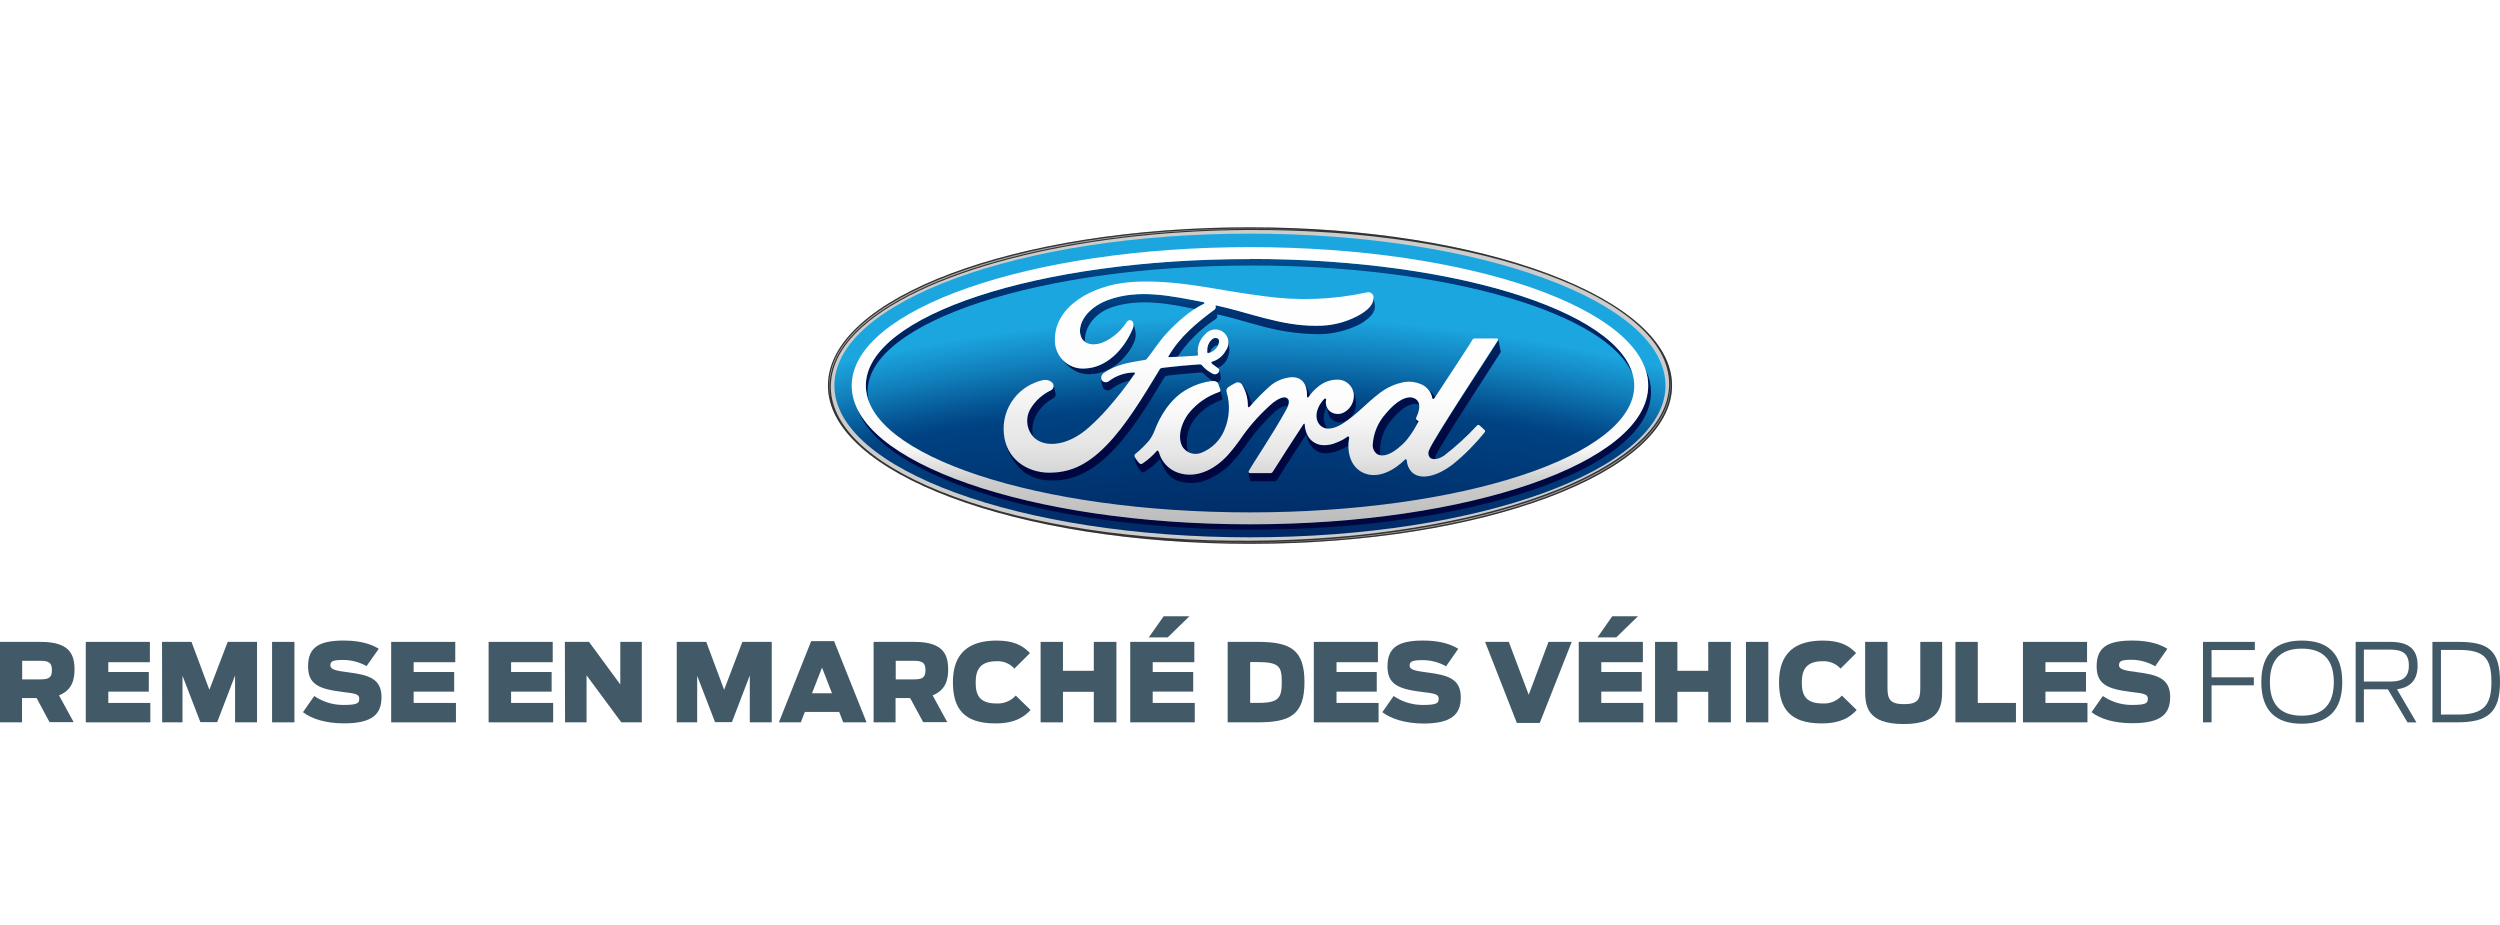 <svg width="300" height="111" viewBox="0 0 300 111" fill="none" xmlns="http://www.w3.org/2000/svg">
<rect width="300" height="111" fill="white"/>
<path d="M149.997 27.277C121.882 27.277 99.353 35.705 99.353 46.268C99.353 56.831 122.068 65.259 149.997 65.259C177.925 65.259 200.647 56.737 200.647 46.268C200.647 35.798 177.925 27.277 149.997 27.277ZM200.332 44.8C200.332 44.893 200.368 44.986 200.382 45.079C200.368 45.015 200.354 44.893 200.332 44.8V44.8Z" fill="#CCCCCC"/>
<path d="M149.996 28.036C122.447 28.036 100.126 36.178 100.126 46.261C100.126 56.344 122.447 64.479 149.996 64.479C177.545 64.479 199.859 56.33 199.859 46.261C199.859 36.192 177.552 28.036 149.996 28.036Z" fill="url(#paint0_radial_213_12254)"/>
<path d="M104.115 46.963C104.115 38.62 124.761 31.86 150.226 31.86C173.65 31.86 192.992 37.589 195.942 44.986C193.98 37.195 174.158 31.072 149.996 31.072C124.524 31.072 103.9 37.854 103.9 46.261C103.902 46.953 104.039 47.639 104.301 48.28C104.183 47.851 104.12 47.408 104.115 46.963V46.963Z" fill="url(#paint1_linear_213_12254)"/>
<path d="M197.474 44.364C197.678 44.976 197.782 45.617 197.782 46.262C197.782 55.449 176.384 62.897 149.996 62.897C126.507 62.897 106.979 56.996 102.961 49.234C106.012 57.326 126.063 63.556 150.339 63.556C176.728 63.556 198.118 56.173 198.118 47.085C198.112 46.141 197.892 45.211 197.474 44.364V44.364Z" fill="url(#paint2_linear_213_12254)"/>
<path d="M158.898 47.879C157.831 48.996 157.745 50.435 158.447 51.087C158.678 51.301 158.977 51.428 159.292 51.445C159.024 51.066 158.872 50.617 158.854 50.153C158.836 49.689 158.953 49.23 159.191 48.831C159.083 48.555 159.061 48.253 159.127 47.965C159.148 47.879 159.041 47.757 158.898 47.879Z" fill="url(#paint3_linear_213_12254)"/>
<path d="M169.947 50.293C169.946 50.276 169.946 50.259 169.947 50.243V50.243C169.947 50.414 170.004 50.73 170.04 50.959L170.212 50.622C170.255 50.529 170.212 50.501 170.212 50.486C170.212 50.472 169.961 50.379 169.947 50.293Z" fill="url(#paint4_linear_213_12254)"/>
<path d="M171.867 47.743C171.867 47.922 172.017 47.944 172.132 47.786L172.232 47.629L172.139 47.5C171.864 47.182 171.567 46.883 171.251 46.605C171.583 46.901 171.801 47.304 171.867 47.743V47.743Z" fill="url(#paint5_linear_213_12254)"/>
<path d="M157.043 47.615L157.186 47.422C157.03 46.873 156.772 46.358 156.427 45.904C156.736 46.4 156.876 46.983 156.828 47.565C156.821 47.758 156.957 47.744 157.043 47.615Z" fill="url(#paint6_linear_213_12254)"/>
<path d="M165.284 54.504C165.403 54.567 165.531 54.611 165.664 54.633C165.623 54.474 165.602 54.31 165.599 54.146C165.589 52.774 166.078 51.446 166.974 50.408C168.185 48.918 169.459 48.173 170.34 48.589C170.321 48.416 170.255 48.251 170.151 48.111C170.046 47.971 169.907 47.862 169.746 47.794C168.865 47.371 167.519 48.152 166.301 49.649C165.384 50.669 164.836 51.968 164.747 53.337C164.728 53.561 164.768 53.787 164.862 53.991C164.956 54.196 165.102 54.372 165.284 54.504V54.504Z" fill="url(#paint7_linear_213_12254)"/>
<path d="M146.531 48.03C146.561 48.021 146.589 48.006 146.613 47.986C146.637 47.965 146.657 47.94 146.67 47.912C146.684 47.883 146.691 47.852 146.692 47.821C146.693 47.789 146.687 47.758 146.674 47.729C146.624 47.493 146.459 46.898 146.409 46.755C146.42 46.784 146.425 46.815 146.423 46.846C146.422 46.877 146.414 46.908 146.399 46.935C146.385 46.963 146.365 46.987 146.341 47.007C146.317 47.026 146.289 47.041 146.259 47.049C144.819 47.539 143.549 48.431 142.599 49.62C141.54 51.052 141.246 52.77 141.962 53.759C142.118 53.974 142.322 54.15 142.556 54.274C142.377 53.591 142.356 52.876 142.495 52.183C142.634 51.491 142.929 50.839 143.359 50.278C144.173 49.234 145.276 48.452 146.531 48.03V48.03Z" fill="url(#paint8_linear_213_12254)"/>
<path d="M161.639 52.399C161.25 52.683 160.824 52.912 160.372 53.079C159.889 53.302 159.363 53.414 158.832 53.408C158.449 53.412 158.072 53.315 157.738 53.128C157.404 52.941 157.124 52.67 156.927 52.342C156.677 51.892 156.539 51.388 156.526 50.873C156.526 50.831 156.455 50.737 156.383 50.873C155.123 52.8 153.941 54.669 152.688 56.602C152.663 56.648 152.626 56.686 152.583 56.713C152.539 56.741 152.489 56.757 152.437 56.76C151.664 56.76 150.819 56.76 149.967 56.76C149.931 56.764 149.895 56.757 149.864 56.739C149.833 56.721 149.808 56.693 149.795 56.66C149.859 56.953 149.967 57.498 149.995 57.626C150.005 57.667 150.03 57.702 150.064 57.726C150.098 57.75 150.14 57.76 150.181 57.755H152.981C153.033 57.751 153.082 57.734 153.126 57.707C153.169 57.68 153.206 57.642 153.232 57.598C154.378 55.815 155.588 53.881 156.755 52.098C156.852 52.754 157.152 53.363 157.615 53.838C157.829 54.032 158.08 54.181 158.353 54.276C158.626 54.371 158.916 54.409 159.204 54.39C159.861 54.343 160.501 54.166 161.088 53.867C161.326 53.767 161.553 53.645 161.768 53.502C161.767 53.172 161.798 52.844 161.861 52.52C161.861 52.52 161.833 52.27 161.639 52.399Z" fill="url(#paint9_linear_213_12254)"/>
<path d="M161.626 50.407C161.999 50.197 162.3 49.88 162.492 49.497C162.683 49.115 162.756 48.683 162.7 48.259C162.664 47.693 162.508 47.141 162.242 46.641C162.423 46.998 162.489 47.404 162.428 47.801C162.384 48.162 162.253 48.507 162.046 48.806C161.839 49.106 161.562 49.35 161.24 49.519C160.968 49.662 160.66 49.721 160.355 49.688C160.05 49.655 159.762 49.531 159.528 49.333C159.389 49.202 159.279 49.044 159.206 48.868C159.269 49.277 159.392 49.676 159.571 50.049C159.679 50.212 159.818 50.352 159.982 50.459C160.145 50.566 160.329 50.639 160.521 50.672C160.714 50.706 160.911 50.7 161.101 50.654C161.291 50.609 161.47 50.525 161.626 50.407Z" fill="url(#paint10_linear_213_12254)"/>
<path d="M180.053 42.05L179.809 40.718C179.822 40.751 179.822 40.787 179.809 40.819C179.423 41.485 172.011 52.778 171.538 53.952C171.463 54.082 171.424 54.229 171.424 54.378C171.424 54.528 171.463 54.675 171.538 54.804C171.611 54.9 171.707 54.976 171.818 55.025C171.928 55.074 172.048 55.094 172.168 55.084C172.2 54.921 172.25 54.762 172.319 54.611C172.784 53.437 179.731 42.881 180.11 42.215C180.113 42.155 180.093 42.096 180.053 42.05Z" fill="url(#paint11_linear_213_12254)"/>
<path d="M148.959 46.075L149.016 46.146C149.488 46.918 149.736 47.806 149.732 48.71C149.732 48.918 149.847 48.925 149.947 48.817L150.212 48.538C150.077 48.044 149.895 47.565 149.668 47.106C149.482 46.73 149.243 46.383 148.959 46.075Z" fill="url(#paint12_linear_213_12254)"/>
<path d="M153.04 49.348C153.563 48.904 154.136 48.632 154.472 48.753C154.687 48.202 154.587 47.901 154.358 47.751C154.007 47.522 153.312 47.865 152.725 48.309C151.363 49.474 150.147 50.799 149.102 52.255C148.544 53.084 147.934 53.875 147.276 54.626C145.621 56.416 143.437 57.447 141.332 56.731C140.777 56.543 140.277 56.223 139.875 55.797C139.473 55.371 139.181 54.853 139.026 54.289C138.961 54.067 138.84 54.002 138.725 54.153C138.246 54.697 137.7 55.178 137.1 55.585C137.054 55.629 136.996 55.659 136.934 55.672C136.872 55.684 136.808 55.679 136.749 55.657C136.494 55.41 136.277 55.128 136.104 54.819C136.102 54.8 136.102 54.781 136.104 54.762V54.762C136.138 55.178 136.265 55.582 136.477 55.943C136.61 56.205 136.782 56.447 136.985 56.659C137.041 56.68 137.101 56.688 137.161 56.682C137.221 56.676 137.278 56.656 137.329 56.623C137.969 56.257 138.547 55.79 139.04 55.241C139.059 55.219 139.084 55.202 139.112 55.194C139.14 55.185 139.17 55.185 139.199 55.193C139.227 55.202 139.252 55.218 139.271 55.241C139.29 55.263 139.302 55.291 139.305 55.32C139.461 55.783 139.68 56.221 139.957 56.623C140.331 57.184 140.896 57.588 141.547 57.762C142.649 58.079 143.827 58.008 144.884 57.562C146.067 57.059 147.125 56.304 147.984 55.349C148.645 54.599 149.258 53.807 149.818 52.978C150.77 51.665 151.849 50.449 153.04 49.348V49.348Z" fill="url(#paint13_linear_213_12254)"/>
<path d="M123.952 52.298C123.79 51.479 123.914 50.63 124.303 49.892C124.757 49.021 125.46 48.306 126.322 47.836C126.644 47.636 126.78 47.442 126.594 46.92C126.544 46.769 126.508 46.497 126.451 46.261C126.464 46.371 126.442 46.482 126.388 46.578C126.334 46.675 126.251 46.752 126.15 46.798C125.093 47.296 124.213 48.106 123.63 49.118C123.385 49.576 123.268 50.091 123.294 50.609C123.319 51.128 123.484 51.63 123.773 52.061L123.952 52.298Z" fill="url(#paint14_linear_213_12254)"/>
<path d="M130.217 41.034C130.031 39.759 130.984 37.675 133.483 36.851C136.755 35.77 140.4 36.45 143.337 37.081C143.745 36.823 144.103 36.644 144.461 36.45C144.64 36.357 144.461 36.243 144.382 36.243C140.601 35.527 136.67 34.617 132.924 36.006C130.325 36.98 129.179 39.043 129.73 40.418C129.826 40.668 129.996 40.883 130.217 41.034Z" fill="url(#paint15_linear_213_12254)"/>
<path d="M140.215 45.065C141.461 44.907 142.578 44.836 143.673 44.736C144.003 44.7 144.253 44.671 144.389 44.793C144.74 45.147 145.13 45.462 145.55 45.731C145.727 45.718 145.903 45.772 146.044 45.881C146.165 45.865 146.278 45.809 146.366 45.724C146.423 45.667 146.465 45.596 146.487 45.518C146.51 45.441 146.512 45.359 146.495 45.28C146.456 44.954 146.386 44.633 146.287 44.32C146.313 44.392 146.317 44.469 146.3 44.543C146.282 44.617 146.243 44.684 146.187 44.736C146.138 44.795 146.077 44.843 146.008 44.876C145.938 44.91 145.863 44.928 145.786 44.929C145.642 44.914 145.503 44.862 145.385 44.779C144.951 44.548 144.564 44.237 144.246 43.862C144.139 43.733 144.089 43.726 143.824 43.74C142.649 43.812 140.809 43.991 139.57 44.141C139.262 44.184 139.219 44.241 139.162 44.342C137.178 47.614 135.059 51.145 132.717 53.508C130.225 56.036 128.148 56.702 125.95 56.723C123.407 56.723 121.144 55.291 120.572 52.77C120.883 54.269 121.681 55.624 122.842 56.623C123.822 57.317 124.999 57.679 126.2 57.654C128.707 57.697 130.991 56.666 133.411 54.203C135.832 51.739 137.758 48.545 139.742 45.273C139.806 45.158 139.878 45.101 140.215 45.065Z" fill="url(#paint16_linear_213_12254)"/>
<path d="M136.124 44.642C135.014 44.662 133.94 45.045 133.066 45.731C133.005 45.781 132.934 45.819 132.859 45.841C132.783 45.864 132.703 45.871 132.624 45.862C132.546 45.853 132.469 45.829 132.4 45.791C132.331 45.752 132.27 45.7 132.221 45.638C132.165 45.553 132.135 45.453 132.135 45.351C132.126 45.788 132.222 46.22 132.415 46.612C132.525 46.744 132.683 46.828 132.854 46.845C133.025 46.862 133.197 46.812 133.331 46.705C133.978 46.196 134.732 45.843 135.537 45.673C135.737 45.409 135.952 45.108 136.196 44.771C136.202 44.759 136.205 44.746 136.205 44.732C136.205 44.718 136.202 44.705 136.196 44.692C136.196 44.692 136.174 44.65 136.124 44.642Z" fill="url(#paint17_linear_213_12254)"/>
<path d="M164.691 35.305L164.733 35.383L164.691 35.305Z" fill="url(#paint18_linear_213_12254)"/>
<path d="M140.199 42.774C140.156 42.831 140.199 42.881 140.256 42.874L141.295 42.824C142.485 41.037 144.024 39.51 145.821 38.334C145.971 38.219 146.121 38.14 146.071 37.718C150.089 38.606 153.146 40.088 158.331 40.103C160.039 40.077 161.717 39.658 163.236 38.878C164.583 38.069 164.941 37.446 164.991 36.844C164.993 36.628 164.972 36.411 164.926 36.2C164.876 35.985 164.848 35.713 164.783 35.484C164.798 35.576 164.798 35.67 164.783 35.763C164.74 36.479 164.182 37.195 162.8 37.911C161.275 38.702 159.575 39.093 157.858 39.05C153.705 39.086 149.838 37.46 145.835 36.594C145.835 36.766 145.885 36.98 145.735 37.088C143.551 38.778 141.545 40.439 140.199 42.774Z" fill="url(#paint19_linear_213_12254)"/>
<path d="M145.608 41.65C145.678 41.578 145.763 41.521 145.857 41.484C145.951 41.447 146.051 41.43 146.152 41.435C146.302 41.134 146.345 40.769 146.152 40.611C146.047 40.534 145.918 40.495 145.788 40.501C145.657 40.508 145.533 40.559 145.436 40.647L145.278 40.79C145.104 40.969 144.972 41.185 144.893 41.422C144.814 41.659 144.789 41.91 144.82 42.158C144.82 42.323 144.913 42.358 144.992 42.344L145.221 42.273C145.265 42.023 145.404 41.8 145.608 41.65V41.65Z" fill="url(#paint20_linear_213_12254)"/>
<path d="M147.282 43.017C147.507 42.56 147.58 42.043 147.49 41.542C147.463 41.129 147.364 40.724 147.196 40.346C147.308 40.628 147.354 40.931 147.332 41.234C147.31 41.537 147.219 41.83 147.068 42.093C146.9 42.408 146.671 42.686 146.394 42.911C146.117 43.136 145.799 43.303 145.456 43.404C145.456 43.404 145.327 43.404 145.349 43.547C145.37 43.69 145.793 43.948 146.065 44.134H146.158C146.662 43.919 147.064 43.519 147.282 43.017Z" fill="url(#paint21_linear_213_12254)"/>
<path d="M128.829 44.4C129.437 44.766 130.14 44.943 130.849 44.908C133.513 44.822 135.532 42.624 136.205 40.769C136.323 40.309 136.308 39.825 136.162 39.373C136.12 39.141 136.058 38.913 135.976 38.692V38.692C136.019 38.824 136.035 38.962 136.024 39.1C136.013 39.237 135.975 39.372 135.912 39.494C134.809 42.08 132.711 44.128 130.183 44.214C129.513 44.263 128.845 44.107 128.267 43.766C127.689 43.426 127.228 42.918 126.946 42.309C127.372 43.164 128.023 43.887 128.829 44.4V44.4Z" fill="url(#paint22_linear_213_12254)"/>
<path d="M149.997 27.277C121.882 27.277 99.353 35.705 99.353 46.268C99.353 56.831 122.068 65.259 149.997 65.259C177.925 65.259 200.647 56.737 200.647 46.268C200.647 35.798 177.925 27.277 149.997 27.277ZM99.697 46.447C99.697 44.227 100.671 42.014 102.726 39.938C109.98 32.626 128.979 27.685 149.911 27.599C177.646 27.484 200.253 35.748 200.296 46.032C200.296 48.252 199.272 50.436 197.21 52.512C189.956 59.824 171.022 64.801 150.082 64.887C122.347 65.066 99.747 56.759 99.697 46.447ZM200.332 44.771C200.332 44.864 200.368 44.957 200.382 45.05C200.368 45.015 200.354 44.893 200.332 44.8V44.771Z" fill="#333333"/>
<path d="M102.611 39.86C109.908 32.505 128.921 27.557 149.91 27.464C152.817 27.464 155.663 27.543 158.446 27.7C155.696 27.528 152.879 27.44 149.996 27.435C121.996 27.435 99.503 35.835 99.503 46.269C99.505 46.765 99.558 47.259 99.66 47.744C99.584 47.326 99.543 46.902 99.538 46.477C99.531 44.228 100.534 41.951 102.611 39.86Z" fill="url(#paint23_linear_213_12254)"/>
<path d="M197.325 52.657C190.056 59.983 171.043 64.988 150.061 65.074C147.097 65.074 144.189 65.003 141.368 64.831C144.17 65.017 147.035 65.108 149.961 65.103C177.804 65.103 200.454 56.603 200.454 46.276C200.453 45.883 200.42 45.49 200.354 45.102C200.397 45.422 200.419 45.745 200.418 46.069C200.469 48.317 199.402 50.559 197.325 52.657Z" fill="url(#paint24_linear_213_12254)"/>
<path d="M149.997 62.918C123.601 62.918 102.204 55.47 102.204 46.283C102.204 37.095 123.601 29.654 149.997 29.654C176.393 29.654 197.783 37.095 197.783 46.283C197.783 55.47 176.386 62.918 149.997 62.918ZM149.997 31.094C124.525 31.073 103.901 37.854 103.901 46.261C103.901 54.668 124.525 61.486 149.997 61.486C175.469 61.486 196.108 54.683 196.108 46.29C196.108 37.897 175.462 31.073 149.997 31.073V31.094Z" fill="url(#paint25_linear_213_12254)"/>
<path d="M179.751 40.819C179.815 40.704 179.751 40.618 179.6 40.618H177.044C176.85 40.618 176.757 40.618 176.664 40.812C176.371 41.377 172.797 46.734 172.131 47.779C172.017 47.937 171.881 47.915 171.866 47.736C171.792 47.358 171.621 47.006 171.37 46.714C171.119 46.421 170.796 46.199 170.434 46.068C169.826 45.821 169.163 45.744 168.515 45.846C167.358 46.061 166.276 46.569 165.371 47.321C163.982 48.381 162.786 49.749 161.239 50.758C160.394 51.31 159.234 51.79 158.461 51.073C157.687 50.357 157.845 48.982 158.912 47.865C159.026 47.751 159.162 47.865 159.141 47.951C159.084 48.193 159.091 48.446 159.161 48.685C159.231 48.923 159.363 49.139 159.542 49.312C159.776 49.51 160.064 49.633 160.369 49.666C160.674 49.7 160.982 49.641 161.253 49.498C161.576 49.329 161.853 49.084 162.06 48.785C162.267 48.486 162.398 48.141 162.442 47.779C162.48 47.514 162.463 47.245 162.392 46.987C162.322 46.728 162.198 46.488 162.03 46.28C161.862 46.071 161.653 45.9 161.416 45.776C161.179 45.652 160.919 45.578 160.652 45.559C160.182 45.538 159.713 45.609 159.27 45.768C158.828 45.928 158.421 46.173 158.074 46.49C157.68 46.809 157.338 47.186 157.057 47.607C156.971 47.736 156.835 47.751 156.842 47.557C156.878 46.125 156.276 45.287 155.073 45.259C154.071 45.311 153.115 45.7 152.359 46.361C151.507 47.124 150.705 47.942 149.96 48.81C149.86 48.918 149.774 48.911 149.746 48.703C149.749 47.799 149.501 46.911 149.029 46.139C148.948 46.019 148.824 45.933 148.682 45.899C148.541 45.864 148.391 45.884 148.263 45.953C147.945 46.106 147.641 46.285 147.354 46.49C147.272 46.56 147.214 46.653 147.187 46.757C147.16 46.86 147.166 46.97 147.203 47.07C147.631 48.545 147.542 50.121 146.953 51.539C146.703 52.174 146.325 52.751 145.842 53.232C145.359 53.714 144.781 54.091 144.145 54.339C143.772 54.486 143.361 54.508 142.974 54.402C142.587 54.296 142.244 54.068 141.997 53.752C141.281 52.764 141.575 51.038 142.634 49.613C143.584 48.424 144.854 47.532 146.294 47.042C146.326 47.035 146.355 47.022 146.381 47.002C146.407 46.982 146.427 46.956 146.441 46.927C146.455 46.898 146.462 46.866 146.461 46.834C146.46 46.801 146.452 46.77 146.437 46.741C146.365 46.519 146.251 46.211 146.201 46.075C146.072 45.746 145.728 45.688 145.298 45.738C144.332 45.868 143.399 46.179 142.549 46.655C140.25 47.887 139.097 50.271 138.596 51.546C138.429 52.025 138.187 52.475 137.88 52.878C137.38 53.461 136.829 53.998 136.232 54.482C136.187 54.524 136.155 54.578 136.142 54.639C136.129 54.699 136.136 54.762 136.161 54.819C136.334 55.128 136.551 55.41 136.805 55.657C136.865 55.679 136.929 55.684 136.991 55.671C137.053 55.659 137.11 55.629 137.156 55.585C137.756 55.178 138.303 54.697 138.782 54.153C138.896 54.002 139.018 54.067 139.083 54.289C139.238 54.853 139.529 55.371 139.931 55.797C140.333 56.223 140.834 56.543 141.388 56.731C143.494 57.447 145.685 56.416 147.332 54.625C147.991 53.875 148.601 53.083 149.158 52.255C150.203 50.799 151.42 49.474 152.782 48.309C153.369 47.865 154.064 47.522 154.415 47.751C154.765 47.98 154.787 48.352 154.336 49.183C152.703 52.162 150.304 55.664 149.867 56.509C149.781 56.659 149.867 56.774 150.01 56.774C150.863 56.774 151.708 56.774 152.481 56.774C152.533 56.771 152.583 56.755 152.627 56.727C152.67 56.7 152.707 56.661 152.732 56.616C153.985 54.654 155.166 52.785 156.427 50.887C156.498 50.773 156.563 50.887 156.57 50.887C156.583 51.402 156.721 51.906 156.971 52.355C157.168 52.684 157.448 52.955 157.782 53.142C158.116 53.329 158.493 53.426 158.876 53.422C159.407 53.428 159.933 53.316 160.416 53.093C160.868 52.926 161.294 52.697 161.683 52.413C161.876 52.284 161.905 52.506 161.905 52.534C161.612 54.095 161.97 55.936 163.516 56.702C165.371 57.612 167.405 56.33 168.572 55.177C168.687 55.062 168.808 55.077 168.823 55.313C168.854 55.812 169.062 56.285 169.41 56.645C170.391 57.633 172.368 57.239 174.358 55.707C175.763 54.566 177.04 53.276 178.168 51.861C178.199 51.828 178.216 51.785 178.216 51.739C178.216 51.694 178.199 51.651 178.168 51.618C177.982 51.424 177.717 51.202 177.538 51.038C177.499 51.007 177.451 50.991 177.402 50.991C177.353 50.991 177.305 51.007 177.266 51.038C176.049 52.354 174.724 53.566 173.306 54.661C172.769 55.041 171.873 55.342 171.515 54.819C171.441 54.689 171.401 54.542 171.401 54.393C171.401 54.243 171.441 54.096 171.515 53.967C171.931 52.778 179.364 41.485 179.751 40.819ZM169.947 50.293C169.947 50.379 170.076 50.465 170.183 50.501C170.291 50.536 170.248 50.544 170.183 50.637C169.895 51.215 169.56 51.768 169.181 52.291C168.829 52.808 168.402 53.269 167.913 53.659C167.197 54.282 166.123 54.955 165.264 54.504C165.081 54.372 164.935 54.195 164.841 53.991C164.747 53.786 164.708 53.561 164.727 53.336C164.816 51.967 165.363 50.668 166.281 49.648C167.498 48.152 168.844 47.371 169.725 47.794C170.606 48.216 170.348 49.29 169.94 50.121C169.921 50.177 169.924 50.238 169.947 50.293Z" fill="url(#paint26_linear_213_12254)"/>
<path d="M125.95 56.724C123.179 56.724 120.744 55.034 120.465 52.07C120.304 50.531 120.748 48.99 121.703 47.773C122.561 46.695 123.757 45.938 125.098 45.625C125.288 45.574 125.487 45.568 125.68 45.608C125.872 45.648 126.053 45.732 126.208 45.854C126.283 45.916 126.342 45.995 126.379 46.085C126.417 46.175 126.431 46.272 126.422 46.369C126.413 46.466 126.38 46.559 126.326 46.64C126.273 46.721 126.2 46.788 126.115 46.835C125.057 47.333 124.178 48.143 123.594 49.155C123.349 49.612 123.233 50.128 123.258 50.646C123.283 51.165 123.449 51.667 123.737 52.098C124.847 53.774 127.941 53.817 130.82 51.146C131.527 50.51 132.196 49.833 132.825 49.119C134.033 47.755 135.16 46.321 136.198 44.822C136.204 44.81 136.207 44.797 136.207 44.783C136.207 44.769 136.204 44.756 136.198 44.744C136.198 44.744 136.162 44.708 136.112 44.701C135.013 44.708 133.945 45.069 133.068 45.732C133.007 45.782 132.936 45.82 132.86 45.842C132.784 45.865 132.705 45.872 132.626 45.863C132.547 45.855 132.471 45.83 132.402 45.792C132.333 45.753 132.272 45.701 132.223 45.639C132.141 45.484 132.122 45.302 132.172 45.134C132.221 44.965 132.335 44.823 132.488 44.737C134.021 43.67 135.696 43.476 137.408 43.183C137.451 43.181 137.493 43.169 137.53 43.148C137.568 43.127 137.599 43.097 137.623 43.061C138.339 42.159 138.854 41.349 139.606 40.433C140.358 39.558 141.185 38.751 142.077 38.019C142.805 37.404 143.606 36.879 144.462 36.458C144.641 36.365 144.462 36.251 144.383 36.251C140.602 35.535 136.67 34.625 132.925 36.014C130.325 36.988 129.18 39.051 129.731 40.426C130.118 41.407 131.407 41.564 132.596 40.977C133.647 40.456 134.54 39.662 135.181 38.678C135.546 38.112 136.319 38.521 135.897 39.502C134.794 42.087 132.696 44.135 130.168 44.221C129.696 44.252 129.223 44.182 128.779 44.018C128.336 43.853 127.932 43.597 127.594 43.266C127.256 42.935 126.992 42.536 126.818 42.096C126.645 41.656 126.566 41.185 126.587 40.712C126.587 36.816 130.934 34.267 135.496 33.866C140.981 33.415 146.187 34.876 151.637 35.535C155.756 36.12 159.945 35.97 164.011 35.09C164.115 35.058 164.226 35.053 164.333 35.076C164.439 35.099 164.538 35.148 164.62 35.22C164.702 35.292 164.764 35.384 164.8 35.486C164.837 35.589 164.846 35.699 164.828 35.807C164.785 36.523 164.226 37.239 162.844 37.955C161.32 38.745 159.62 39.137 157.903 39.094C153.75 39.129 149.882 37.504 145.879 36.637C145.879 36.809 145.93 37.024 145.779 37.132C143.566 38.764 141.561 40.426 140.215 42.76C140.172 42.817 140.215 42.867 140.272 42.86C141.44 42.803 142.485 42.767 143.574 42.681C143.767 42.681 143.774 42.617 143.753 42.481C143.696 42.05 143.744 41.611 143.892 41.203C144.041 40.794 144.285 40.427 144.605 40.132C144.863 39.803 145.241 39.591 145.656 39.541C146.071 39.492 146.489 39.609 146.818 39.867C147.146 40.125 147.359 40.504 147.408 40.919C147.458 41.334 147.341 41.751 147.082 42.08C146.915 42.395 146.686 42.673 146.409 42.898C146.132 43.123 145.814 43.29 145.471 43.39C145.471 43.39 145.342 43.39 145.364 43.533C145.385 43.677 146.209 44.171 146.28 44.293C146.309 44.365 146.316 44.445 146.299 44.522C146.283 44.598 146.244 44.668 146.187 44.722C146.139 44.782 146.077 44.83 146.008 44.863C145.939 44.897 145.863 44.914 145.786 44.916C145.642 44.901 145.504 44.849 145.385 44.765C144.951 44.535 144.565 44.224 144.247 43.849C144.139 43.72 144.089 43.712 143.824 43.727C142.65 43.798 140.809 43.977 139.57 44.128C139.263 44.171 139.22 44.228 139.162 44.328C137.179 47.601 135.059 51.132 132.717 53.495C130.225 56.037 128.148 56.703 125.95 56.724ZM144.855 42.187C144.855 42.352 144.948 42.388 145.027 42.373C145.453 42.256 145.821 41.989 146.066 41.621C146.288 41.299 146.388 40.827 146.166 40.64C146.054 40.572 145.923 40.543 145.793 40.559C145.663 40.574 145.542 40.633 145.45 40.726C145.249 40.903 145.093 41.125 144.996 41.374C144.898 41.624 144.863 41.893 144.891 42.159V42.159" fill="url(#paint27_linear_213_12254)"/>
<path d="M4.393 83.768H2.644V86.681H0V77.026H4.903C8.357 77.026 8.942 78.538 8.942 80.351C8.942 81.553 8.641 82.829 7.08 83.441L8.84 86.659H5.943L4.393 83.768ZM4.822 81.526C5.863 81.526 6.228 81.317 6.228 80.426C6.228 79.536 5.89 79.295 4.806 79.295H2.661V81.526H4.822Z" fill="#425968"/>
<path d="M10.293 77.026H17.985V79.466H12.997V80.641H17.857V82.996H12.997V84.353H18.039V86.681H10.293V77.026Z" fill="#425968"/>
<path d="M19.444 77.026H22.979L25.125 82.776L27.324 77.026H30.843V86.681H28.209V81.054L26.063 86.659H24.047L21.901 81.092V86.681H19.46L19.444 77.026Z" fill="#425968"/>
<path d="M32.65 77.026H35.332V86.681H32.65V77.026Z" fill="#425968"/>
<path d="M36.357 85.463L37.709 83.521C38.735 84.221 39.948 84.595 41.19 84.594C43.03 84.594 43.11 84.337 43.11 83.8C43.11 83.264 42.472 83.2 41.099 83.033C38.272 82.679 36.968 82.132 36.968 79.954C36.968 77.648 38.325 76.865 41.26 76.865C43.459 76.865 44.725 77.401 45.454 77.857L43.984 79.933C43.14 79.458 42.19 79.204 41.222 79.193C39.811 79.193 39.645 79.397 39.645 79.869C39.645 80.341 40.332 80.496 41.791 80.678C44.204 80.99 45.781 81.419 45.781 83.65C45.781 85.619 44.789 86.804 41.27 86.804C39.119 86.804 37.398 86.268 36.357 85.463Z" fill="#425968"/>
<path d="M46.94 77.026H54.632V79.466H49.638V80.641H54.503V82.996H49.638V84.353H54.712V86.681H46.94V77.026Z" fill="#425968"/>
<path d="M58.633 77.026H66.325V79.466H61.331V80.641H66.196V82.996H61.331V84.353H66.379V86.681H58.633V77.026Z" fill="#425968"/>
<path d="M67.784 77.026H70.681L74.435 82.138V77.026H77.016V86.681H74.559L70.386 81.038V86.681H67.806L67.784 77.026Z" fill="#425968"/>
<path d="M81.21 77.026H84.75L86.896 82.776L89.084 77.026H92.609V86.681H89.975V81.054L87.829 86.659H85.807L83.661 81.092V86.681H81.21V77.026Z" fill="#425968"/>
<path d="M97.34 76.934H100.091L103.985 86.681H101.185L100.703 85.431H96.583L96.1 86.681H93.467L97.34 76.934ZM99.839 83.194L98.643 80.115L97.441 83.194H99.839Z" fill="#425968"/>
<path d="M109.215 83.768H107.467V86.681H104.833V77.026H109.736C113.19 77.026 113.78 78.538 113.78 80.351C113.78 81.553 113.48 82.829 111.913 83.441L113.673 86.659H110.782L109.215 83.768ZM109.644 81.526C110.69 81.526 111.055 81.317 111.055 80.426C111.055 79.536 110.712 79.295 109.634 79.295H107.488V81.526H109.644Z" fill="#425968"/>
<path d="M114.349 81.853C114.349 78.329 116.306 76.87 119.589 76.87C121.547 76.87 122.657 77.38 123.596 78.372L121.729 80.233C121.461 79.935 121.129 79.7 120.757 79.547C120.386 79.394 119.985 79.326 119.584 79.348C117.744 79.348 117.079 80.233 117.079 81.891C117.079 83.457 117.578 84.417 119.595 84.417C120.024 84.439 120.452 84.365 120.849 84.201C121.246 84.037 121.602 83.786 121.89 83.468L123.666 85.2C122.845 86.075 121.772 86.809 119.428 86.809C115.614 86.804 114.349 84.98 114.349 81.853Z" fill="#425968"/>
<path d="M124.873 77.026H127.555V80.496H131.256V77.026H133.97V86.681H131.256V83.017H127.555V86.681H124.873V77.026Z" fill="#425968"/>
<path d="M135.627 77.026H143.319V79.466H138.325V80.641H143.185V82.996H138.325V84.353H143.373V86.681H135.627V77.026ZM139.64 73.952H142.729L140.122 76.489H137.853L139.64 73.952Z" fill="#425968"/>
<path d="M147.321 77.026H150.941C154.841 77.026 156.536 77.954 156.536 81.853C156.536 85.753 154.841 86.681 150.941 86.681H147.321V77.026ZM151.102 84.342C153.527 84.342 153.811 83.65 153.811 81.853C153.811 80.056 153.575 79.45 150.968 79.45H150.019V84.342H151.102Z" fill="#425968"/>
<path d="M157.657 77.026H165.349V79.466H160.382V80.641H165.21V82.996H160.382V84.353H165.429V86.681H157.657V77.026Z" fill="#425968"/>
<path d="M165.88 85.463L167.237 83.521C168.263 84.221 169.476 84.595 170.718 84.594C172.558 84.594 172.639 84.337 172.639 83.8C172.639 83.264 171.995 83.2 170.627 83.033C167.8 82.679 166.497 82.132 166.497 79.954C166.497 77.648 167.854 76.865 170.788 76.865C172.993 76.865 174.259 77.401 174.988 77.857L173.529 79.954C172.685 79.48 171.735 79.225 170.767 79.214C169.356 79.214 169.157 79.418 169.157 79.89C169.157 80.362 169.849 80.518 171.303 80.7C173.717 81.011 175.294 81.44 175.294 83.672C175.294 85.64 174.301 86.826 170.783 86.826C168.648 86.804 166.926 86.268 165.88 85.463Z" fill="#425968"/>
<path d="M178.212 77.026H181.055L183.447 83.377L185.818 77.026H188.607L184.772 86.751H182.02L178.212 77.026Z" fill="#425968"/>
<path d="M189.449 77.026H197.146V79.466H192.153V80.641H197.012V82.996H192.153V84.353H197.195V86.681H189.449V77.026ZM193.467 73.952H196.556L193.949 76.489H191.697L193.467 73.952Z" fill="#425968"/>
<path d="M198.605 77.026H201.287V80.496H204.989V77.026H207.703V86.681H204.989V83.017H201.287V86.681H198.605V77.026Z" fill="#425968"/>
<path d="M209.516 77.026H212.198V86.681H209.516V77.026Z" fill="#425968"/>
<path d="M213.485 81.853C213.485 78.329 215.443 76.87 218.731 76.87C220.683 76.87 221.794 77.38 222.732 78.372L220.866 80.233C220.597 79.935 220.265 79.7 219.894 79.547C219.522 79.394 219.121 79.326 218.72 79.348C216.88 79.348 216.215 80.233 216.215 81.891C216.215 83.457 216.714 84.417 218.736 84.417C219.165 84.439 219.592 84.365 219.989 84.201C220.385 84.036 220.739 83.786 221.027 83.468L222.802 85.2C221.982 86.075 220.914 86.809 218.565 86.809C214.767 86.804 213.485 84.98 213.485 81.853Z" fill="#425968"/>
<path d="M223.816 82.867V77.026H226.498V82.529C226.498 83.849 226.761 84.498 228.472 84.498C230.183 84.498 230.435 83.913 230.435 82.529V77.026H233.058V82.894C233.058 84.707 232.838 86.885 228.429 86.885C224.02 86.885 223.816 84.68 223.816 82.867Z" fill="#425968"/>
<path d="M234.651 77.026H237.333V84.353H241.914V86.681H234.651V77.026Z" fill="#425968"/>
<path d="M242.756 77.026H250.448V79.466H245.454V80.641H250.319V82.996H245.454V84.353H250.496V86.681H242.756V77.026Z" fill="#425968"/>
<path d="M250.984 85.463L252.341 83.521C253.367 84.222 254.581 84.597 255.823 84.594C257.657 84.594 257.738 84.337 257.738 83.8C257.738 83.264 257.099 83.2 255.726 83.033C252.899 82.679 251.596 82.132 251.596 79.954C251.596 77.648 252.953 76.865 255.887 76.865C258.086 76.865 259.352 77.401 260.082 77.857L258.623 79.954C257.783 79.464 256.832 79.195 255.86 79.171C254.449 79.171 254.283 79.375 254.283 79.847C254.283 80.319 254.975 80.475 256.429 80.657C258.843 80.968 260.42 81.397 260.42 83.629C260.42 85.597 259.427 86.783 255.909 86.783C253.747 86.804 252.025 86.268 250.984 85.463Z" fill="#425968"/>
<path d="M264.357 77.026H270.579V78.007H265.387V81.279H270.461V82.239H265.387V86.681H264.357V77.026Z" fill="#425968"/>
<path d="M271.357 81.853C271.357 78.41 273.116 76.87 276.211 76.87C279.306 76.87 281.071 78.383 281.071 81.853C281.071 85.324 279.295 86.847 276.195 86.847C273.095 86.847 271.357 85.281 271.357 81.853ZM280.057 81.853C280.057 79.246 278.845 77.836 276.211 77.836C273.577 77.836 272.386 79.246 272.386 81.853C272.386 84.46 273.588 85.882 276.211 85.882C278.834 85.882 280.057 84.46 280.057 81.853Z" fill="#425968"/>
<path d="M286.547 82.722H283.667V86.681H282.68V77.026H286.853C289.095 77.026 290.114 77.938 290.114 79.858C290.114 81.526 289.32 82.492 287.636 82.712L289.97 86.686H288.897L286.547 82.722ZM286.848 81.784C288.215 81.784 289.063 81.365 289.063 79.869C289.063 78.372 288.242 77.954 286.805 77.954H283.667V81.784H286.848Z" fill="#425968"/>
<path d="M291.89 77.026H295.044C298.67 77.026 300 78.099 300 81.853C300 85.501 298.514 86.681 294.877 86.681H291.89V77.026ZM294.915 85.748C297.967 85.748 298.97 84.718 298.97 81.853C298.97 78.989 298.123 77.991 295.06 77.991H292.914V85.748H294.915Z" fill="#425968"/>
<defs>
<radialGradient id="paint0_radial_213_12254" cx="0" cy="0" r="1" gradientUnits="userSpaceOnUse" gradientTransform="translate(149.189 241.272) scale(218.335 214.176)">
<stop stop-color="#00000D"/>
<stop offset="0.22" stop-color="#000012"/>
<stop offset="0.48" stop-color="#000021"/>
<stop offset="0.7" stop-color="#000033"/>
<stop offset="0.9" stop-color="#004282"/>
<stop offset="0.91" stop-color="#055493"/>
<stop offset="0.93" stop-color="#1180BC"/>
<stop offset="0.95" stop-color="#1CA6DF"/>
</radialGradient>
<linearGradient id="paint1_linear_213_12254" x1="149.915" y1="65.681" x2="149.915" y2="27.078" gradientUnits="userSpaceOnUse">
<stop stop-color="#00053D"/>
<stop offset="0.23" stop-color="#000841"/>
<stop offset="0.44" stop-color="#00114B"/>
<stop offset="0.63" stop-color="#00205D"/>
<stop offset="0.81" stop-color="#003475"/>
<stop offset="0.86" stop-color="#004484"/>
<stop offset="1" stop-color="#006DA9"/>
</linearGradient>
<linearGradient id="paint2_linear_213_12254" x1="150.541" y1="65.682" x2="150.541" y2="27.078" gradientUnits="userSpaceOnUse">
<stop stop-color="#00053D"/>
<stop offset="0.23" stop-color="#000841"/>
<stop offset="0.44" stop-color="#00114B"/>
<stop offset="0.63" stop-color="#00205D"/>
<stop offset="0.81" stop-color="#003475"/>
<stop offset="0.86" stop-color="#004484"/>
<stop offset="1" stop-color="#006DA9"/>
</linearGradient>
<linearGradient id="paint3_linear_213_12254" x1="158.645" y1="59.047" x2="158.645" y2="32.303" gradientUnits="userSpaceOnUse">
<stop stop-color="#00053D"/>
<stop offset="0.23" stop-color="#000841"/>
<stop offset="0.44" stop-color="#00114B"/>
<stop offset="0.63" stop-color="#00205D"/>
<stop offset="0.81" stop-color="#003475"/>
<stop offset="0.86" stop-color="#004484"/>
<stop offset="1" stop-color="#006DA9"/>
</linearGradient>
<linearGradient id="paint4_linear_213_12254" x1="170.084" y1="59.157" x2="170.084" y2="32.039" gradientUnits="userSpaceOnUse">
<stop stop-color="#00053D"/>
<stop offset="0.23" stop-color="#000841"/>
<stop offset="0.44" stop-color="#00114B"/>
<stop offset="0.63" stop-color="#00205D"/>
<stop offset="0.81" stop-color="#003475"/>
<stop offset="0.86" stop-color="#004484"/>
<stop offset="1" stop-color="#006DA9"/>
</linearGradient>
<linearGradient id="paint5_linear_213_12254" x1="171.743" y1="58.105" x2="171.743" y2="33.276" gradientUnits="userSpaceOnUse">
<stop stop-color="#00053D"/>
<stop offset="0.23" stop-color="#000841"/>
<stop offset="0.44" stop-color="#00114B"/>
<stop offset="0.63" stop-color="#00205D"/>
<stop offset="0.81" stop-color="#003475"/>
<stop offset="0.86" stop-color="#004484"/>
<stop offset="1" stop-color="#006DA9"/>
</linearGradient>
<linearGradient id="paint6_linear_213_12254" x1="156.805" y1="58.451" x2="156.805" y2="32.796" gradientUnits="userSpaceOnUse">
<stop stop-color="#00053D"/>
<stop offset="0.23" stop-color="#000841"/>
<stop offset="0.44" stop-color="#00114B"/>
<stop offset="0.63" stop-color="#00205D"/>
<stop offset="0.81" stop-color="#003475"/>
<stop offset="0.86" stop-color="#004484"/>
<stop offset="1" stop-color="#006DA9"/>
</linearGradient>
<linearGradient id="paint7_linear_213_12254" x1="167.547" y1="59.138" x2="167.547" y2="32.079" gradientUnits="userSpaceOnUse">
<stop stop-color="#00053D"/>
<stop offset="0.23" stop-color="#000841"/>
<stop offset="0.44" stop-color="#00114B"/>
<stop offset="0.63" stop-color="#00205D"/>
<stop offset="0.81" stop-color="#003475"/>
<stop offset="0.86" stop-color="#004484"/>
<stop offset="1" stop-color="#006DA9"/>
</linearGradient>
<linearGradient id="paint8_linear_213_12254" x1="144.128" y1="59.137" x2="144.128" y2="32.083" gradientUnits="userSpaceOnUse">
<stop stop-color="#00053D"/>
<stop offset="0.23" stop-color="#000841"/>
<stop offset="0.44" stop-color="#00114B"/>
<stop offset="0.63" stop-color="#00205D"/>
<stop offset="0.81" stop-color="#003475"/>
<stop offset="0.86" stop-color="#004484"/>
<stop offset="1" stop-color="#006DA9"/>
</linearGradient>
<linearGradient id="paint9_linear_213_12254" x1="155.827" y1="59.128" x2="155.827" y2="32.259" gradientUnits="userSpaceOnUse">
<stop stop-color="#00053D"/>
<stop offset="0.23" stop-color="#000841"/>
<stop offset="0.44" stop-color="#00114B"/>
<stop offset="0.63" stop-color="#00205D"/>
<stop offset="0.81" stop-color="#003475"/>
<stop offset="0.86" stop-color="#004484"/>
<stop offset="1" stop-color="#006DA9"/>
</linearGradient>
<linearGradient id="paint10_linear_213_12254" x1="160.956" y1="59.148" x2="160.956" y2="32.069" gradientUnits="userSpaceOnUse">
<stop stop-color="#00053D"/>
<stop offset="0.23" stop-color="#000841"/>
<stop offset="0.44" stop-color="#00114B"/>
<stop offset="0.63" stop-color="#00205D"/>
<stop offset="0.81" stop-color="#003475"/>
<stop offset="0.86" stop-color="#004484"/>
<stop offset="1" stop-color="#006DA9"/>
</linearGradient>
<linearGradient id="paint11_linear_213_12254" x1="175.715" y1="59.138" x2="175.715" y2="32.079" gradientUnits="userSpaceOnUse">
<stop stop-color="#00053D"/>
<stop offset="0.23" stop-color="#000841"/>
<stop offset="0.44" stop-color="#00114B"/>
<stop offset="0.63" stop-color="#00205D"/>
<stop offset="0.81" stop-color="#003475"/>
<stop offset="0.86" stop-color="#004484"/>
<stop offset="1" stop-color="#006DA9"/>
</linearGradient>
<linearGradient id="paint12_linear_213_12254" x1="149.587" y1="58.831" x2="149.587" y2="32.404" gradientUnits="userSpaceOnUse">
<stop stop-color="#00053D"/>
<stop offset="0.23" stop-color="#000841"/>
<stop offset="0.44" stop-color="#00114B"/>
<stop offset="0.63" stop-color="#00205D"/>
<stop offset="0.81" stop-color="#003475"/>
<stop offset="0.86" stop-color="#004484"/>
<stop offset="1" stop-color="#006DA9"/>
</linearGradient>
<linearGradient id="paint13_linear_213_12254" x1="145.356" y1="59.133" x2="145.356" y2="32.254" gradientUnits="userSpaceOnUse">
<stop stop-color="#00053D"/>
<stop offset="0.23" stop-color="#000841"/>
<stop offset="0.44" stop-color="#00114B"/>
<stop offset="0.63" stop-color="#00205D"/>
<stop offset="0.81" stop-color="#003475"/>
<stop offset="0.86" stop-color="#004484"/>
<stop offset="1" stop-color="#006DA9"/>
</linearGradient>
<linearGradient id="paint14_linear_213_12254" x1="124.949" y1="59.132" x2="124.949" y2="32.083" gradientUnits="userSpaceOnUse">
<stop stop-color="#00053D"/>
<stop offset="0.23" stop-color="#000841"/>
<stop offset="0.44" stop-color="#00114B"/>
<stop offset="0.63" stop-color="#00205D"/>
<stop offset="0.81" stop-color="#003475"/>
<stop offset="0.86" stop-color="#004484"/>
<stop offset="1" stop-color="#006DA9"/>
</linearGradient>
<linearGradient id="paint15_linear_213_12254" x1="137.065" y1="59.133" x2="137.065" y2="32.078" gradientUnits="userSpaceOnUse">
<stop stop-color="#00053D"/>
<stop offset="0.23" stop-color="#000841"/>
<stop offset="0.44" stop-color="#00114B"/>
<stop offset="0.63" stop-color="#00205D"/>
<stop offset="0.81" stop-color="#003475"/>
<stop offset="0.86" stop-color="#004484"/>
<stop offset="1" stop-color="#006DA9"/>
</linearGradient>
<linearGradient id="paint16_linear_213_12254" x1="133.536" y1="59.137" x2="133.536" y2="32.078" gradientUnits="userSpaceOnUse">
<stop stop-color="#00053D"/>
<stop offset="0.23" stop-color="#000841"/>
<stop offset="0.44" stop-color="#00114B"/>
<stop offset="0.63" stop-color="#00205D"/>
<stop offset="0.81" stop-color="#003475"/>
<stop offset="0.86" stop-color="#004484"/>
<stop offset="1" stop-color="#006DA9"/>
</linearGradient>
<linearGradient id="paint17_linear_213_12254" x1="134.176" y1="59.142" x2="134.176" y2="32.073" gradientUnits="userSpaceOnUse">
<stop stop-color="#00053D"/>
<stop offset="0.23" stop-color="#000841"/>
<stop offset="0.44" stop-color="#00114B"/>
<stop offset="0.63" stop-color="#00205D"/>
<stop offset="0.81" stop-color="#003475"/>
<stop offset="0.86" stop-color="#004484"/>
<stop offset="1" stop-color="#006DA9"/>
</linearGradient>
<linearGradient id="paint18_linear_213_12254" x1="164.715" y1="58.556" x2="164.715" y2="32.159" gradientUnits="userSpaceOnUse">
<stop stop-color="#00053D"/>
<stop offset="0.23" stop-color="#000841"/>
<stop offset="0.44" stop-color="#00114B"/>
<stop offset="0.63" stop-color="#00205D"/>
<stop offset="0.81" stop-color="#003475"/>
<stop offset="0.86" stop-color="#004484"/>
<stop offset="1" stop-color="#006DA9"/>
</linearGradient>
<linearGradient id="paint19_linear_213_12254" x1="152.589" y1="59.138" x2="152.589" y2="32.084" gradientUnits="userSpaceOnUse">
<stop stop-color="#00053D"/>
<stop offset="0.23" stop-color="#000841"/>
<stop offset="0.44" stop-color="#00114B"/>
<stop offset="0.63" stop-color="#00205D"/>
<stop offset="0.81" stop-color="#003475"/>
<stop offset="0.86" stop-color="#004484"/>
<stop offset="1" stop-color="#006DA9"/>
</linearGradient>
<linearGradient id="paint20_linear_213_12254" x1="145.568" y1="58.21" x2="145.568" y2="32.65" gradientUnits="userSpaceOnUse">
<stop stop-color="#00053D"/>
<stop offset="0.23" stop-color="#000841"/>
<stop offset="0.44" stop-color="#00114B"/>
<stop offset="0.63" stop-color="#00205D"/>
<stop offset="0.81" stop-color="#003475"/>
<stop offset="0.86" stop-color="#004484"/>
<stop offset="1" stop-color="#006DA9"/>
</linearGradient>
<linearGradient id="paint21_linear_213_12254" x1="146.434" y1="59.137" x2="146.434" y2="32.078" gradientUnits="userSpaceOnUse">
<stop stop-color="#00053D"/>
<stop offset="0.23" stop-color="#000841"/>
<stop offset="0.44" stop-color="#00114B"/>
<stop offset="0.63" stop-color="#00205D"/>
<stop offset="0.81" stop-color="#003475"/>
<stop offset="0.86" stop-color="#004484"/>
<stop offset="1" stop-color="#006DA9"/>
</linearGradient>
<linearGradient id="paint22_linear_213_12254" x1="131.607" y1="59.138" x2="131.607" y2="32.079" gradientUnits="userSpaceOnUse">
<stop stop-color="#00053D"/>
<stop offset="0.23" stop-color="#000841"/>
<stop offset="0.44" stop-color="#00114B"/>
<stop offset="0.63" stop-color="#00205D"/>
<stop offset="0.81" stop-color="#003475"/>
<stop offset="0.86" stop-color="#004484"/>
<stop offset="1" stop-color="#006DA9"/>
</linearGradient>
<linearGradient id="paint23_linear_213_12254" x1="138.86" y1="74.319" x2="127.159" y2="30.65" gradientUnits="userSpaceOnUse">
<stop stop-color="#A6A6A6"/>
<stop offset="0.35" stop-color="#D9D9D9"/>
<stop offset="0.65" stop-color="#D9D9D9"/>
<stop offset="1" stop-color="#A6A6A6"/>
</linearGradient>
<linearGradient id="paint24_linear_213_12254" x1="169.668" y1="50.422" x2="158.025" y2="6.947" gradientUnits="userSpaceOnUse">
<stop stop-color="#A6A6A6"/>
<stop offset="0.35" stop-color="#D9D9D9"/>
<stop offset="0.65" stop-color="#D9D9D9"/>
<stop offset="1" stop-color="#A6A6A6"/>
</linearGradient>
<linearGradient id="paint25_linear_213_12254" x1="149.997" y1="26.822" x2="149.997" y2="65.626" gradientUnits="userSpaceOnUse">
<stop stop-color="white"/>
<stop offset="0.55" stop-color="#FDFDFD"/>
<stop offset="0.69" stop-color="#F9F9F9"/>
<stop offset="0.8" stop-color="#CCCCCC"/>
<stop offset="1" stop-color="#B3B3B3"/>
</linearGradient>
<linearGradient id="paint26_linear_213_12254" x1="157.941" y1="39.222" x2="157.941" y2="58.467" gradientUnits="userSpaceOnUse">
<stop stop-color="white"/>
<stop offset="0.43" stop-color="#FDFDFD"/>
<stop offset="0.59" stop-color="#F6F6F6"/>
<stop offset="0.69" stop-color="#ECECEC"/>
<stop offset="0.8" stop-color="#E6E6E6"/>
<stop offset="1" stop-color="#CCCCCC"/>
</linearGradient>
<linearGradient id="paint27_linear_213_12254" x1="142.628" y1="31.899" x2="142.628" y2="58.593" gradientUnits="userSpaceOnUse">
<stop stop-color="white"/>
<stop offset="0.43" stop-color="#FDFDFD"/>
<stop offset="0.59" stop-color="#F6F6F6"/>
<stop offset="0.69" stop-color="#ECECEC"/>
<stop offset="0.8" stop-color="#E6E6E6"/>
<stop offset="1" stop-color="#CCCCCC"/>
</linearGradient>
</defs>
</svg>
